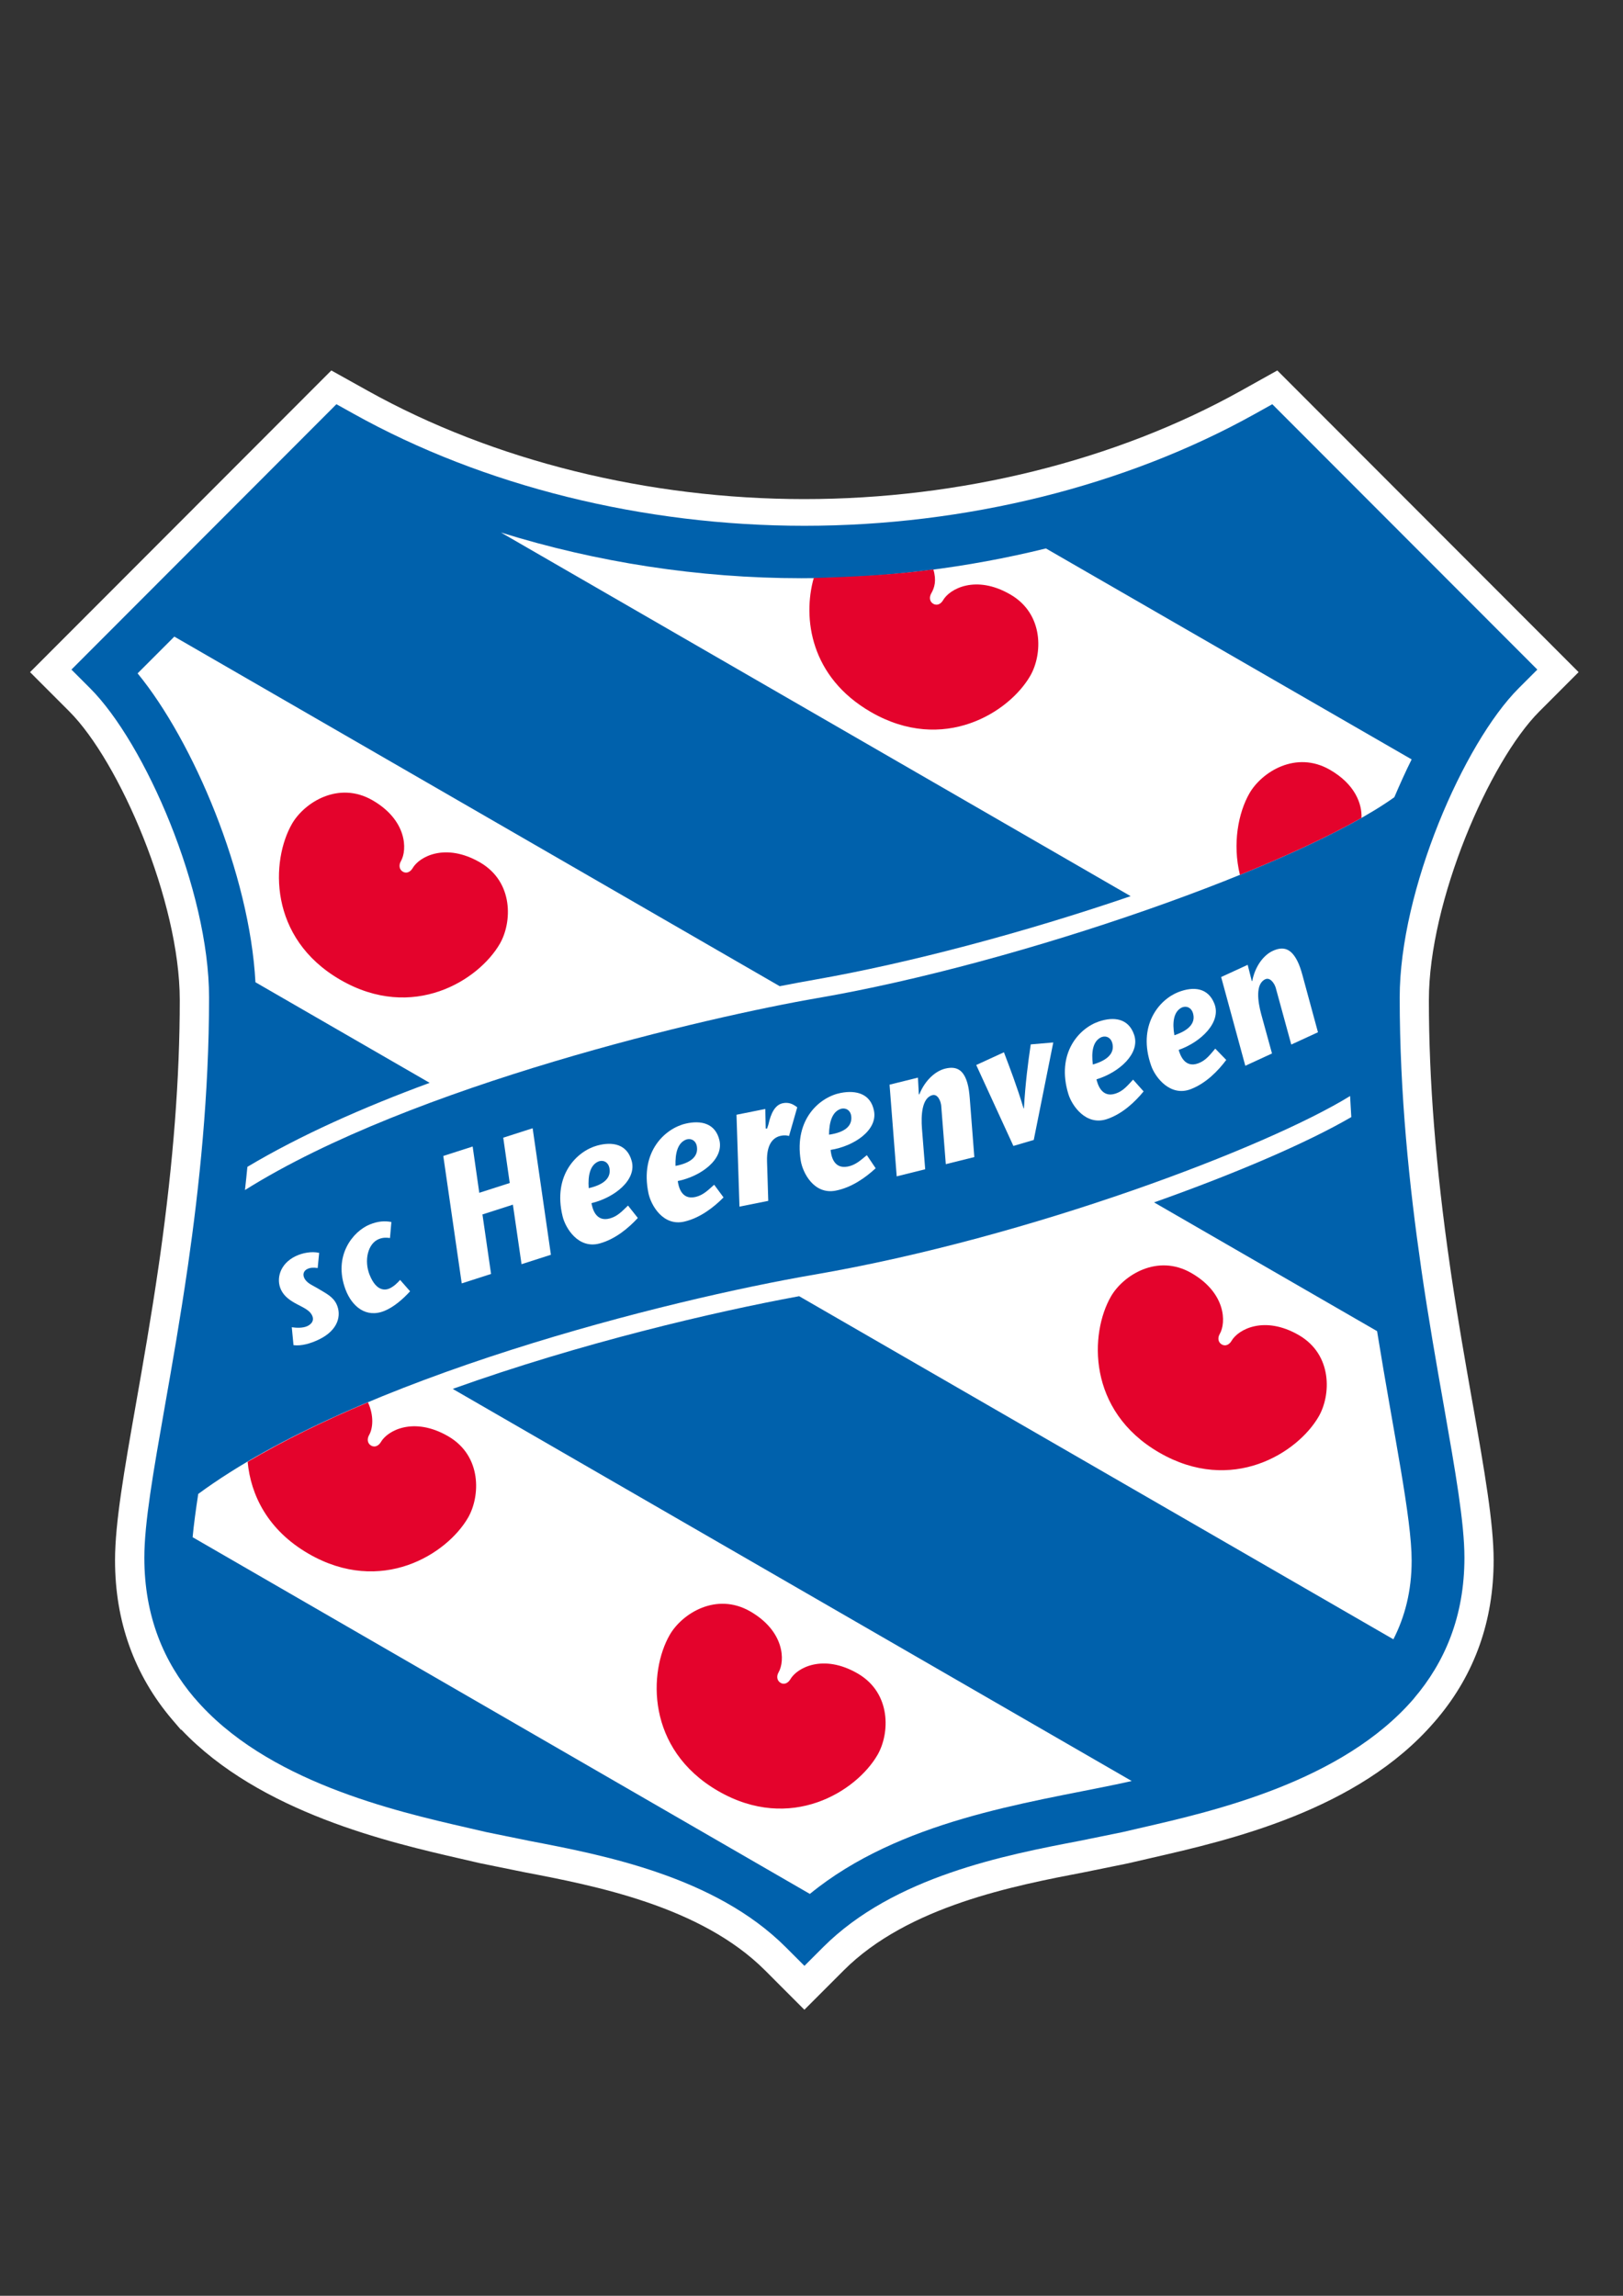 <?xml version="1.0" encoding="utf-8"?>
<!-- Generator: Adobe Illustrator 27.8.0, SVG Export Plug-In . SVG Version: 6.00 Build 0)  -->
<svg version="1.1" id="Laag_1" xmlns="http://www.w3.org/2000/svg" xmlns:xlink="http://www.w3.org/1999/xlink" x="0px" y="0px"
	 viewBox="0 0 595.28 841.89" style="enable-background:new 0 0 595.28 841.89;" xml:space="preserve">
<rect x="0" y="0" width="595.28" height="841.89" fill="#333333" stroke="none"/>
<style type="text/css">
	.st0{fill:#FFFFFF;}
	.st1{fill:#0061AC;}
	.st2{fill:#E4032C;}
</style>
<g>
	<g>
		<path class="st0" d="M563.86,246.46l-97.21-97.31l-6.37,3.55c-47.47,26.46-106.16,41.03-165.25,41.03
			c-59.1,0-117.78-14.57-165.26-41.03l-6.38-3.55l-5.16,5.17L26.2,246.46l6.83,6.83c20.19,20.19,43.65,74.13,43.65,113.4
			c0,35.41-3.53,69.17-7.83,98.94h-0.01c-2.72,18.78-5.75,36.04-8.4,51.09c-4.19,23.82-7.5,42.64-7.5,55.42
			c0,21.56,7.22,38.31,18.36,51.43h0.03c26.01,30.57,73.35,41.46,100.29,47.64l6.79,1.57l15.7,3.2c27.12,5.19,68.13,13.03,94.1,39
			l6.84,6.84l6.84-6.84c25.96-25.97,66.97-33.81,94.09-39l15.7-3.2l6.77-1.57c26.83-6.15,73.27-16.28,99.5-46.69l0.44-1.2
			c11.58-12.25-9.61,9.37-9.6,9.37c0.04-0.05,12.62-12.91,12.62-12.91l-2.77,3.93c11.21-13.15,18.49-29.93,18.49-51.57
			c0-12.78-3.32-31.6-7.5-55.42c-2.65-15.06-5.71-32.28-8.42-51.08h0.01c-4.3-29.77-7.83-63.54-7.83-98.95
			c0-39.27,23.47-93.2,43.65-113.4L563.86,246.46z"/>
		<path class="st0" d="M295.03,736.99l-14.42-14.43c-23.62-23.62-62.66-31.1-88.49-36.04l-16.15-3.29l-6.79-1.57
			c-26.09-5.98-73.81-16.93-102.65-47.36h-0.19l-3.24-3.78c-13.87-16.34-20.91-35.98-20.91-58.37c0-13.69,3.37-32.88,7.64-57.16
			c2.53-14.36,5.65-32.09,8.37-50.88l0.56-3.88c4.82-34.36,7.17-65,7.17-93.53c0-36.17-22.16-87.46-40.51-105.81l-14.4-14.41
			l110.5-110.63l13.46,7.5c45.91,25.58,102.75,39.67,160.04,39.67c57.29,0,114.12-14.09,160.03-39.67l13.44-7.5l110.51,110.63
			l-14.4,14.41c-18.35,18.36-40.52,69.66-40.52,105.82c0,29.57,2.53,61.44,7.72,97.41l0.55,3.8c2.42,16.33,5.08,31.44,7.45,44.89
			l0.45,2.53c4.23,24.12,7.58,43.18,7.58,56.81c0,22.15-6.89,41.6-20.48,57.85l-0.02,0.04l-1.29,1.49
			c-28,32.47-75.32,43.29-103.59,49.76l-8.66,2l-15.7,3.2c-26.01,4.98-65.04,12.46-88.65,36.08L295.03,736.99z M180.68,662.3
			l15.56,3.17c28.08,5.37,70.51,13.5,98.8,41.19c28.27-27.69,70.71-35.81,98.87-41.21l15.48-3.16l8.3-1.92
			c22.82-5.22,59.29-13.57,83.57-34.36l-0.49-0.46c0.05-0.06,0.09-0.11,0.33-0.35v0c0,0,0.17-0.18,0.47-0.48
			c1.15-1.18,4.12-4.21,12.17-12.45l0.15,0.13c0.01-0.01,0.01-0.01,0.02-0.01c8.4-11.56,12.49-24.78,12.49-40.25
			c0-11.76-3.2-30-7.25-53.1l-0.45-2.52c-2.58-14.64-5.5-31.24-8.11-49.35l-1.77-12.26h0.09c-4.2-32.07-6.25-61.03-6.25-88.22
			c0-41.97,24.16-97.62,46.05-120.22l-83.91-84c-48.92,27.08-109.17,41.99-169.76,41.99c-60.6,0-120.85-14.91-169.78-41.99l-83.9,84
			c21.9,22.59,46.05,78.24,46.05,120.23c0,30.64-2.6,63.5-7.94,100.47l-1.38,9.19c-2.4,15.64-4.96,30.17-7.08,42.23
			c-4.11,23.37-7.34,41.74-7.34,53.56c0,16.89,4.86,31.09,14.86,43.35l0.97,1.13c23.74,27.9,68.05,38.06,94.52,44.13L180.68,662.3z"
			/>
	</g>
	<path class="st1" d="M563.86,245.54l-97.21-97.31l-6.37,3.55c-47.47,26.46-106.16,41.03-165.25,41.03
		c-59.1,0-117.78-14.57-165.26-41.03l-6.38-3.55l-5.16,5.17L26.2,245.54l6.83,6.83c20.19,20.19,43.65,74.13,43.65,113.4
		c0,35.41-3.53,69.17-7.83,98.94h-0.01c-2.72,18.78-5.75,36.04-8.4,51.09c-4.19,23.82-7.5,42.64-7.5,55.42
		c0,21.56,7.22,38.31,18.36,51.43h0.03c26.01,30.57,73.35,41.46,100.29,47.64l6.79,1.57l15.7,3.2c27.12,5.19,68.13,13.03,94.1,39
		l6.84,6.84l6.84-6.84c25.96-25.97,66.97-33.81,94.09-39l15.7-3.2l6.77-1.57c26.83-6.15,73.84-16.93,100.07-47.34h0
		c0.01-0.01,0.01-0.02,0.02-0.03c0.04-0.05,0.09-0.08,0.13-0.13h-0.04c11.21-13.15,18.49-29.93,18.49-51.57
		c0-12.78-3.32-31.6-7.5-55.42c-2.65-15.06-5.71-32.28-8.42-51.08h0.01c-4.3-29.77-7.83-63.54-7.83-98.95
		c0-39.27,23.47-93.2,43.65-113.4L563.86,245.54z"/>
	<path class="st0" d="M511.41,292.35c2.04-4.76,4.13-9.43,6.35-13.87l-134.14-77.36c-28.89,7.12-59.2,10.92-89.67,10.92
		c-37.79,0-75.31-5.88-110.21-16.76L414.7,328.63c-38.71,13.24-81.16,24.55-116.06,30.66c-3.87,0.68-8.17,1.48-12.66,2.36
		L63.94,233.45c-6.36,6.35-11.32,11.33-13.47,13.48c20.4,24.86,41.11,73.58,43.22,113.27l63.9,36.89
		c-24.32,8.96-47.54,19.27-66.85,30.8c-0.27,2.86-0.58,5.69-0.89,8.51c61.42-38.53,170.8-63.66,209.95-70.39
		C374.51,353.17,476.96,317.06,511.41,292.35"/>
	<path class="st0" d="M423.29,440.93c30.25-10.71,56.26-21.94,72.34-31.29c-0.19-2.55-0.27-5.16-0.44-7.72
		c-30.47,18.78-117.3,51.88-196.54,65.5c-53.32,9.16-167.86,37.63-225.94,80.42c-0.91,5.93-1.63,11.27-2.06,15.87l226.39,130.81
		c32.93-26.95,79.63-33.32,112.34-40.16c1.89-0.4,3.81-0.83,5.71-1.24L166.04,509.32c46.91-16.81,95.87-28.25,127.07-33.99
		l217.95,125.82c4.21-8.23,6.7-17.7,6.7-28.81c0-15.75-6.48-45.86-12.68-84.2L423.29,440.93z"/>
	<path class="st2" d="M448.11,493.02c1.48,0.85,2.87-0.07,3.59-1.32c2.43-4.21,12.01-9.41,24.65-2.12
		c12.51,7.22,11.79,22.12,7.33,29.85c-7.74,13.42-31.85,28.64-58.47,13.26c-26.61-15.37-25.49-43.84-17.74-57.26
		c4.46-7.74,17-15.81,29.53-8.58c12.62,7.29,12.8,18.13,10.37,22.34C446.57,490.56,446.72,492.22,448.11,493.02"/>
	<path class="st2" d="M147.77,319.66c1.46,0.86,2.86-0.07,3.59-1.32c2.43-4.21,12.01-9.41,24.65-2.12
		c12.51,7.22,11.78,22.12,7.33,29.85c-7.75,13.42-31.86,28.63-58.47,13.26c-26.62-15.36-25.5-43.84-17.75-57.27
		c4.48-7.73,17-15.81,29.53-8.58c12.62,7.29,12.81,18.13,10.38,22.34C146.23,317.21,146.38,318.86,147.77,319.66"/>
	<path class="st2" d="M487.81,282.3c-12.51-7.23-25.05,0.84-29.52,8.58c-4.11,7.13-6.31,18.53-3.51,29.94
		c17.52-7.1,32.88-14.24,44.59-20.89C499.59,294.79,497.02,287.61,487.81,282.3"/>
	<path class="st2" d="M113.21,569.79c26.63,15.37,50.73,0.15,58.47-13.26c4.46-7.74,5.19-22.63-7.33-29.86
		c-12.63-7.29-22.22-2.09-24.64,2.12c-0.73,1.25-2.12,2.17-3.6,1.32c-1.39-0.8-1.53-2.45-0.75-3.83c1.42-2.44,1.86-7.11-0.4-12.02
		c-15.88,6.67-30.83,13.95-44.13,21.8C91.94,548.09,98.09,561.06,113.21,569.79"/>
	<path class="st2" d="M286.3,617.11c1.48,0.86,2.87-0.08,3.59-1.32c2.43-4.21,12.02-9.42,24.65-2.13
		c12.51,7.22,11.79,22.13,7.33,29.85c-7.75,13.43-31.85,28.64-58.47,13.27c-26.6-15.37-25.49-43.85-17.75-57.27
		c4.46-7.74,17.01-15.81,29.54-8.58c12.62,7.29,12.8,18.14,10.37,22.34C284.76,614.64,284.92,616.31,286.3,617.11"/>
	<path class="st2" d="M319.41,261.1c26.62,15.38,50.71,0.16,58.46-13.26c4.48-7.74,5.19-22.63-7.33-29.86
		c-12.62-7.3-22.2-2.09-24.64,2.12c-0.71,1.25-2.11,2.17-3.59,1.32c-1.4-0.8-1.54-2.46-0.75-3.82c1.2-2.07,2-4.72,0.77-8.78
		c-14.19,1.97-29.2,2.7-43.87,3.14C294.33,226.67,297.2,248.28,319.41,261.1"/>
	<polygon class="st0" points="202.06,460.13 191.29,463.59 188.12,441.76 176.95,445.35 180.11,467.17 169.35,470.63 162.59,423.9 
		173.36,420.44 175.79,437.41 186.96,433.82 184.58,417.2 195.36,413.74 	"/>
	<path class="st0" d="M215.93,435.71c5.84-1.33,8.29-3.93,7.58-7.46c-0.4-1.89-1.91-2.92-3.76-2.42
		C216.4,427.02,215.6,431.11,215.93,435.71 M233.94,446.64c-3.4,3.69-8.24,7.77-14.01,9.35c-7.8,2.13-12.53-5.61-13.58-9.94
		c-3.73-15.18,5.3-23.93,12.69-25.96c5.65-1.55,10.97-0.52,12.65,5.64c1.91,6.93-6.25,13.43-14.75,15.48
		c0.27,1.44,1.32,7.09,6.74,5.6c2.77-0.76,4.45-2.59,6.66-4.72L233.94,446.64z"/>
	<path class="st0" d="M247.76,427.55c5.88-1.12,8.43-3.64,7.83-7.19c-0.33-1.91-1.82-2.99-3.68-2.55
		C248.54,418.89,247.6,422.94,247.76,427.55 M265.38,439.1c-3.52,3.57-8.5,7.48-14.33,8.86c-7.86,1.86-12.31-6.04-13.21-10.4
		c-3.2-15.3,6.12-23.73,13.58-25.5c5.71-1.35,10.98-0.14,12.45,6.08c1.65,6.99-6.72,13.21-15.28,14.96
		c0.22,1.45,1.06,7.13,6.54,5.83c2.79-0.67,4.53-2.44,6.81-4.48L265.38,439.1z"/>
	<path class="st0" d="M280.85,413.83l0.49,0.03l0.46-1.38c0.42-1.58,1.43-7.14,5.3-7.92c2.23-0.45,3.79,0.32,5.31,1.51l-3.01,10.51
		c-0.64-0.14-1.31-0.41-3.01-0.07c-2.4,0.48-5.28,2.55-5.06,9.43l0.45,14.43l-10.56,2.12l-1.09-33.7l10.56-2.12L280.85,413.83z"/>
	<path class="st0" d="M304.06,416.1c5.94-0.86,8.59-3.26,8.15-6.83c-0.24-1.92-1.68-3.06-3.56-2.71
		C305.23,407.48,304.11,411.48,304.06,416.1 M321.17,428.41c-3.68,3.41-8.83,7.1-14.71,8.22c-7.94,1.51-12.04-6.58-12.76-10.98
		c-2.52-15.43,7.17-23.44,14.69-24.87c5.77-1.1,10.98,0.35,12.18,6.62c1.34,7.06-7.29,12.9-15.92,14.28
		c0.15,1.46,0.76,7.17,6.28,6.11c2.82-0.54,4.63-2.24,7.01-4.18L321.17,428.41z"/>
	<path class="st0" d="M337.01,401.26l0.16,0.1c2.13-5.32,6-8.62,9.48-9.48c4.48-1.11,6.85,0.77,8.17,5.31
		c0.44,1.53,0.69,3.32,0.86,5.47l1.68,21.65l-10.46,2.6l-1.66-21.11c-0.01-0.54-0.16-1.12-0.29-1.64c-0.9-2.66-2.22-2.74-2.93-2.57
		c-3.95,0.98-4.22,7.56-3.87,12.2l1.19,14.99l-10.45,2.6l-2.62-33.62l10.41-2.58L337.01,401.26z"/>
	<path class="st0" d="M371.69,420.23l-13.63-29.68l10.16-4.67c2.26,5.99,4.62,12.03,7.22,20.62l0.11-0.03
		c0.56-9.53,1.48-16.53,2.5-23.48l8.27-0.71l-7.16,35.75L371.69,420.23z"/>
	<path class="st0" d="M400.83,390.37c5.75-1.66,8.05-4.4,7.13-7.88c-0.51-1.87-2.08-2.81-3.89-2.2
		C400.8,381.67,400.24,385.8,400.83,390.37 M419.45,400.23c-3.18,3.88-7.77,8.24-13.44,10.15c-7.65,2.58-12.82-4.86-14.14-9.13
		c-4.6-14.94,3.89-24.2,11.16-26.65c5.56-1.88,10.91-1.16,12.95,4.89c2.3,6.81-5.45,13.77-13.82,16.32c0.35,1.42,1.73,7,7.06,5.2
		c2.73-0.92,4.28-2.85,6.37-5.1L419.45,400.23z"/>
	<path class="st0" d="M445.73,384.54c-1.99,2.34-3.46,4.33-6.15,5.36c-5.25,2.02-6.85-3.49-7.27-4.89
		c8.25-2.9,15.71-10.19,13.12-16.89c-2.3-5.96-7.68-6.45-13.16-4.34c-7.15,2.75-15.25,12.36-10.02,27.1
		c1.48,4.2,6.97,11.43,14.51,8.52c5.59-2.15,10-6.7,13-10.71L445.73,384.54z M433.55,369.42c1.78-0.69,3.41,0.19,3.98,2.03
		c1.07,3.44-1.1,6.28-6.79,8.18C429.95,375.08,430.35,370.94,433.55,369.42"/>
	<path class="st0" d="M459.12,359.72l0.16,0.07c1.09-5.63,4.28-9.59,7.54-11.09c4.18-1.93,6.87-0.53,9.01,3.68
		c0.73,1.42,1.31,3.13,1.88,5.21l5.69,20.95l-9.79,4.51l-5.59-20.42c-0.11-0.53-0.36-1.07-0.58-1.56c-1.39-2.44-2.69-2.27-3.36-1.97
		c-3.7,1.7-2.73,8.22-1.52,12.72l3.98,14.5l-9.79,4.51l-8.86-32.54l9.73-4.48L459.12,359.72z"/>
	<path class="st0" d="M116.52,465c-1.68-0.26-2.8-0.12-3.77,0.34c-1.35,0.65-1.81,1.92-1.15,3.32c0.98,2.05,3.27,2.74,5.72,4.27
		c2.04,1.27,4.76,2.49,6.1,5.29c1.9,3.98,0.76,9.55-6.51,13.02c-2.96,1.41-6.33,2.43-9.26,2.04l-0.63-6.57
		c1.67,0.26,4.09,0.36,5.74-0.43c0.48-0.23,2.88-1.44,1.7-3.92c-0.85-1.78-2.75-2.65-5.53-4.1c-2.7-1.42-4.71-2.91-5.85-5.27
		c-1.87-3.93-0.51-9.54,5.39-12.36c2.43-1.16,5.79-1.84,8.59-1.19L116.52,465z"/>
	<path class="st0" d="M150.41,473.53c-2.8,3.07-6.09,5.83-9.42,7.19c-6.71,2.73-11.9-1.6-14.26-7.84
		c-4.66-12.46,2.83-21.38,8.85-23.83c3.13-1.28,5.58-1.38,7.97-0.93l-0.51,5.87c-1.21-0.15-2.53-0.25-4.12,0.4
		c-4.02,1.64-5.48,7.9-3.32,13.2c2.48,6.07,5.73,5.53,7.12,4.96c1.6-0.65,3.17-2.19,4.03-3.19L150.41,473.53z"/>
</g>
</svg>
